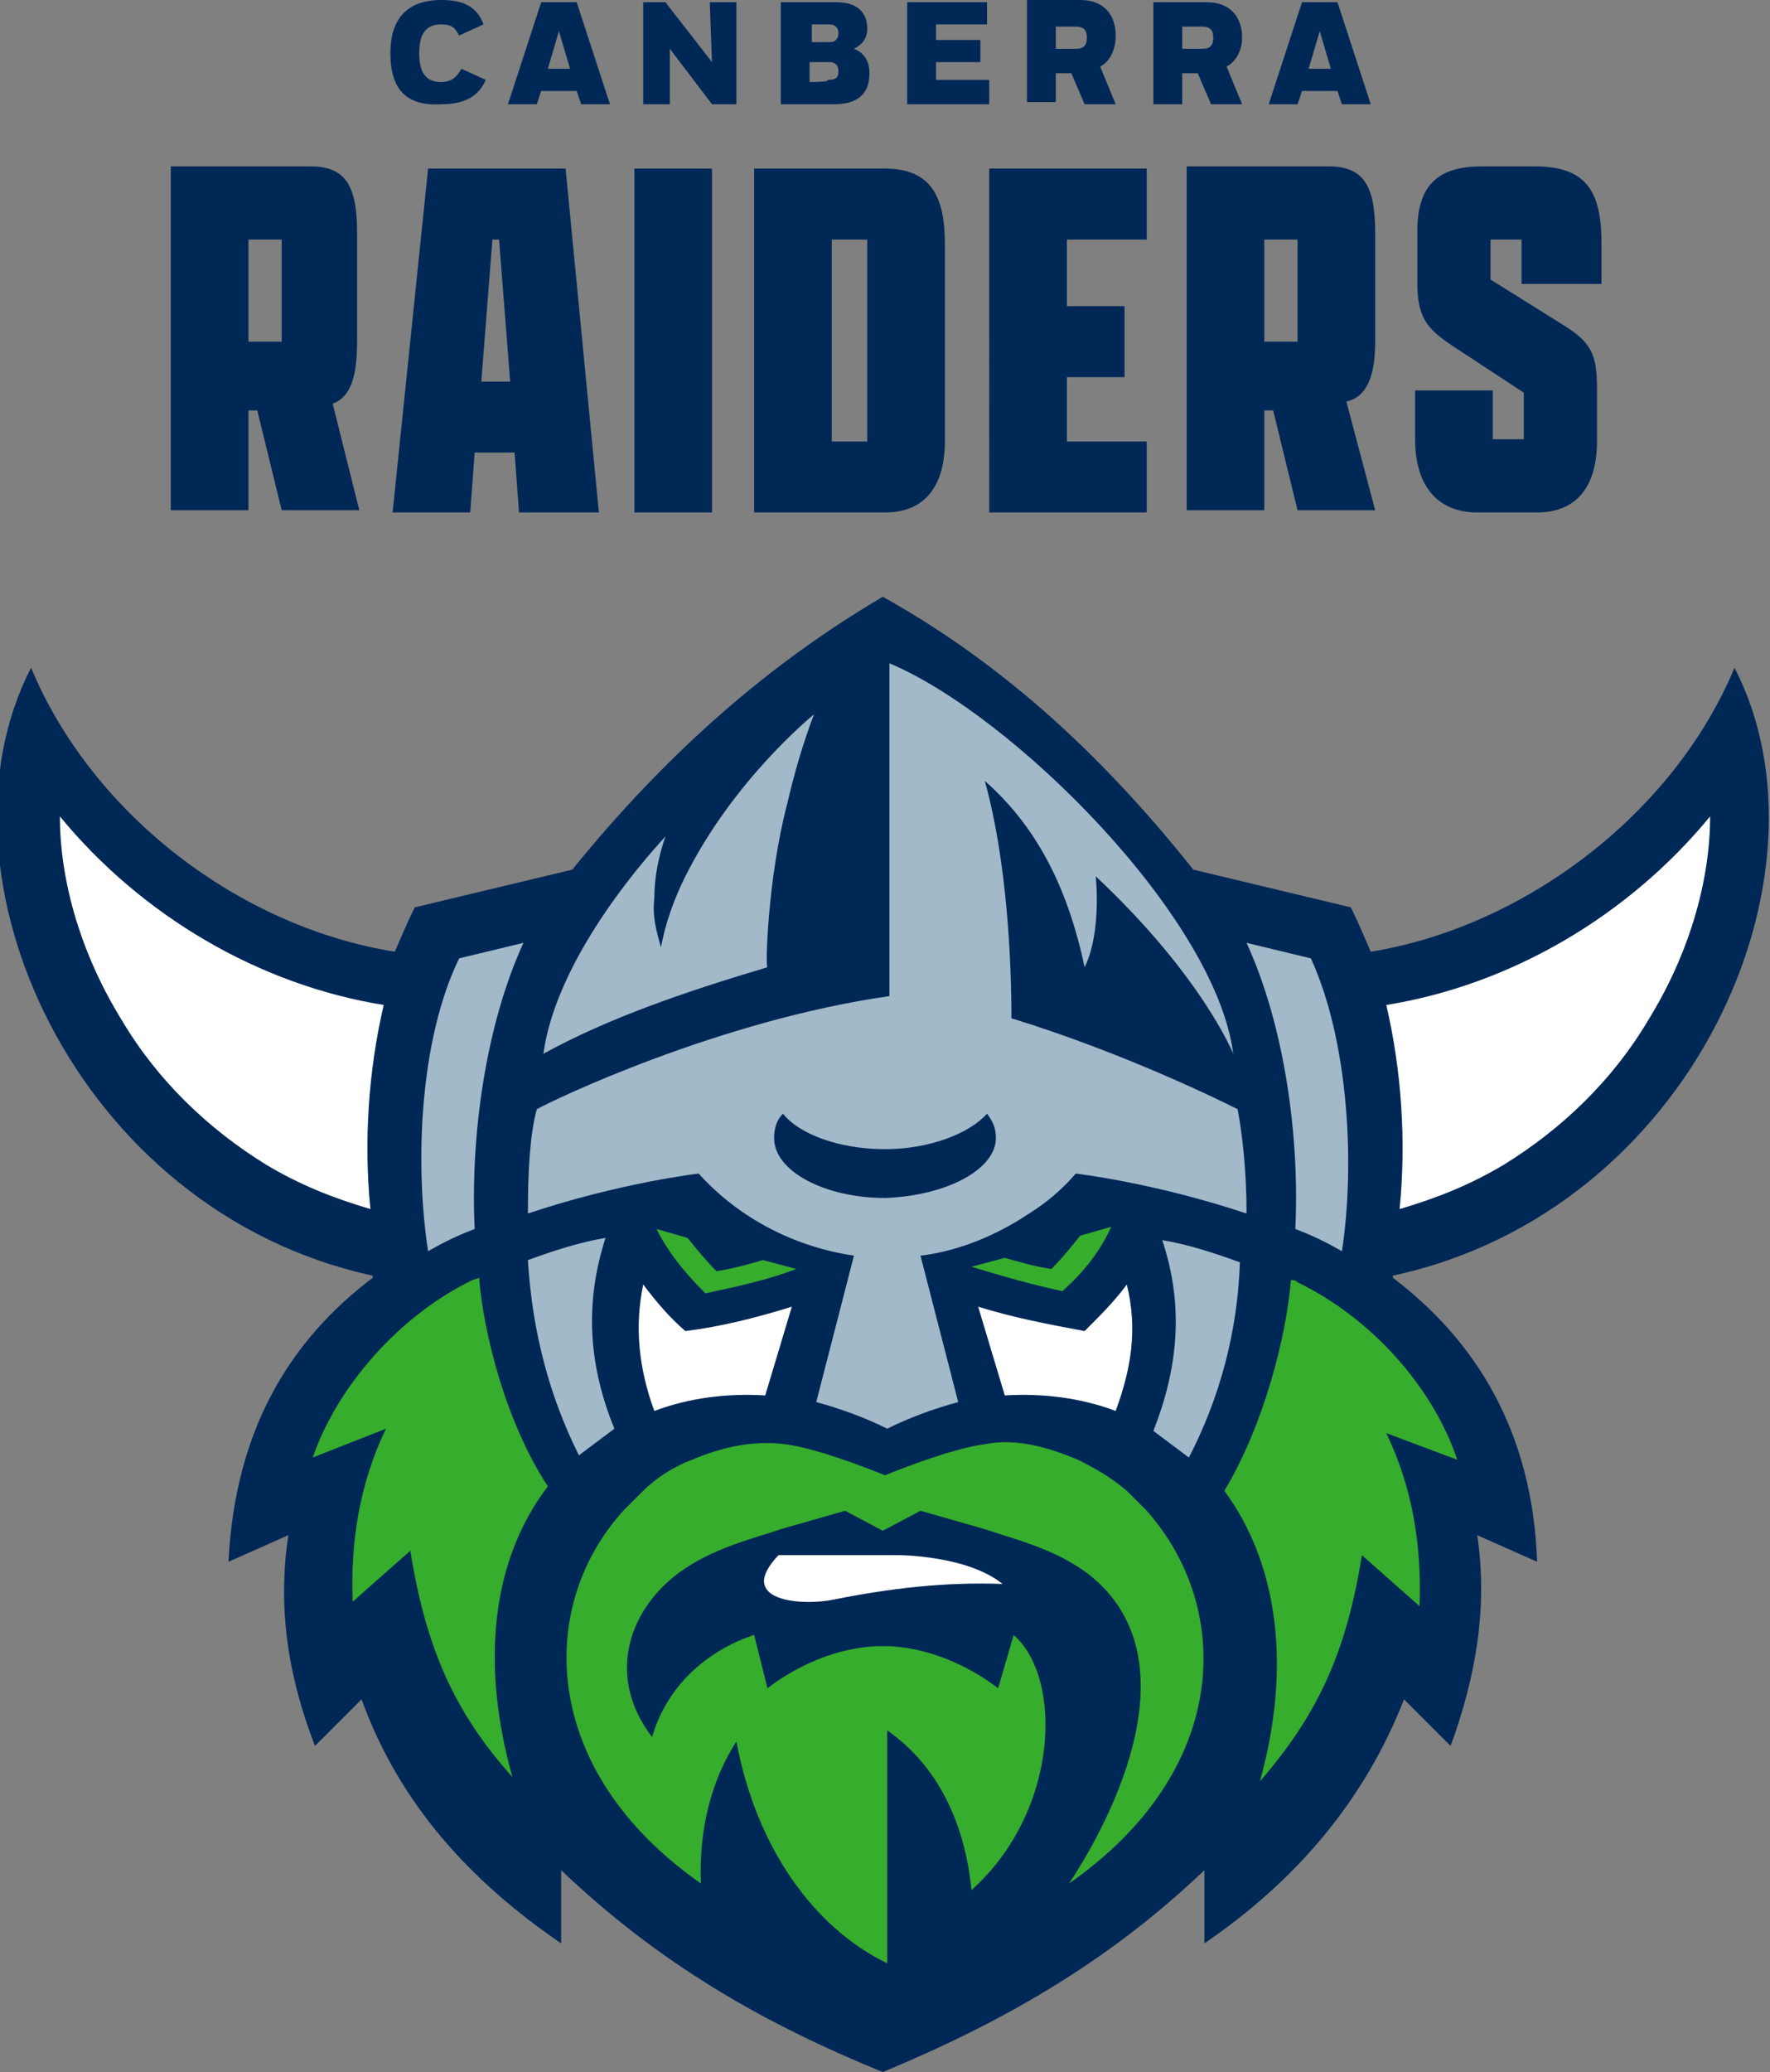 <?xml version="1.0" encoding="utf-8"?>
<!-- Generator: Adobe Illustrator 28.0.0, SVG Export Plug-In . SVG Version: 6.00 Build 0)  -->
<svg version="1.1" id="Layer_1" xmlns="http://www.w3.org/2000/svg" xmlns:xlink="http://www.w3.org/1999/xlink" x="0px" y="0px"
	 viewBox="0 0 79.8 93.4" style="enable-background:new 0 0 79.8 93.4;" xml:space="preserve">
<rect x="0" y="0" width="79.8" height="93.4" fill="#808080" stroke="none"/>
<style type="text/css">
	.st0{fill:#002856;}
	.st1{fill:#FFFFFF;}
	.st2{fill:#36AD2D;}
	.st3{fill:#A1B9C9;}
</style>
<path class="st0" d="M16.1,15.4v-4.9c0-2.1-0.5-3-2.1-3H7.7v15.5h3.5v-4.5h0.4l1.1,4.5h3.5L15,18.2C15.8,17.9,16.1,17,16.1,15.4z
	 M12.7,15.4h-1.5v-4.6h1.5V15.4z M19.3,7.6l-1.6,15.5h3.5l0.2-2.7h1.8l0.2,2.7H27L25.5,7.6H19.3z M21.7,17.2l0.5-6.4h0.3l0.5,6.4
	H21.7z M28.6,7.6h3.5v15.5h-3.5C28.6,23.1,28.6,7.6,28.6,7.6z M39.9,7.6H34v15.5h5.9c2.1,0,2.7-1.6,2.7-3.2V11
	C42.6,8.9,42,7.6,39.9,7.6z M39.1,19.9h-1.6v-9.1h1.6C39.1,10.8,39.1,19.9,39.1,19.9z M44.6,7.6h7.1v3.2h-3.6v3h2.6V17h-2.6v2.9h3.6
	v3.2h-7.1C44.6,23.1,44.6,7.6,44.6,7.6z M62,15.4v-4.9c0-2.1-0.5-3-2.1-3h-6.4v15.5h3.5v-4.5h0.4l1.1,4.5h3.5l-1.3-4.9
	C61.6,17.9,62,17,62,15.4z M58.5,15.4h-1.5v-4.6h1.5C58.5,10.8,58.5,15.4,58.5,15.4z M68.6,12.8v-2h-1.4v1.8l3.2,2
	c1.3,0.8,1.6,1.3,1.6,2.9v2.4c0,2-0.9,3.2-2.7,3.2h-2.7c-1.7,0-2.8-1.1-2.8-3.3v-2.2h3.5v2.2h1.4v-2.1l-3.2-2.1
	c-1.2-0.8-1.6-1.3-1.6-2.9v-2.3c0-2.2,1.1-2.9,2.9-2.9h2.4c2.2,0,3,1,3,3.4v1.9L68.6,12.8C68.6,12.8,68.6,12.8,68.6,12.8z M17.6,2.4
	c0-1.6,0.8-2.4,2.3-2.4c1,0,1.6,0.3,1.9,1.1l-1.1,0.5c-0.2-0.4-0.4-0.5-0.8-0.5c-0.6,0-1,0.3-1,1.3c0,1,0.4,1.3,1,1.3
	c0.4,0,0.7-0.2,0.9-0.6l1.1,0.5c-0.3,0.7-0.9,1.1-2,1.1C18.3,4.8,17.6,4,17.6,2.4C17.6,2.4,17.6,2.4,17.6,2.4z M24.4,0.1l-1.5,4.6
	h1.3l0.2-0.6H26l0.2,0.6h1.3L26,0.1L24.4,0.1C24.4,0.1,24.4,0.1,24.4,0.1z M24.7,3.1l0.5-1.7l0.5,1.7H24.7L24.7,3.1z M32,0.1h1.2
	v4.6h-1.1l-1.9-2.5l0,2.5H29V0.1h1l2.1,2.7C32.1,2.8,32,0.1,32,0.1z M39.2,3.3c0-0.5-0.2-0.9-0.7-1.1c0.4-0.2,0.6-0.5,0.6-0.9
	c0-0.7-0.4-1.2-1.4-1.2h-2.5v4.6h2.4C38.7,4.7,39.2,4.2,39.2,3.3z M36.5,1.1h0.9c0.3,0,0.4,0.2,0.4,0.4c0,0.2-0.1,0.4-0.4,0.4h-0.8
	V1.1z M36.5,3.7V2.8h0.9c0.3,0,0.4,0.2,0.4,0.4c0,0.3-0.1,0.4-0.5,0.4C37.5,3.7,36.5,3.7,36.5,3.7z M44.6,4.7h-3.7V0.1h3.6v1h-2.3
	v0.7h2v1h-2v0.8h2.4V4.7C44.6,4.7,44.6,4.7,44.6,4.7z M47.6,3.3h0.7l0.6,1.4h1.4L49.6,3c0.4-0.2,0.7-0.7,0.7-1.4
	c0-0.9-0.5-1.6-1.6-1.6h-2.4v4.6h1.3L47.6,3.3C47.6,3.3,47.6,3.3,47.6,3.3z M47.6,1.2h0.9c0.4,0,0.5,0.2,0.5,0.5
	c0,0.4-0.2,0.5-0.5,0.5h-0.9C47.6,2.2,47.6,1.2,47.6,1.2z M54.6,4.7H56L55.3,3C55.7,2.8,56,2.3,56,1.7c0-0.9-0.5-1.6-1.6-1.6H52v4.6
	h1.3V3.3H54L54.6,4.7z M53.3,1.2h0.9c0.4,0,0.5,0.2,0.5,0.5c0,0.4-0.2,0.5-0.5,0.5h-0.9C53.3,2.2,53.3,1.2,53.3,1.2z M58.7,4.1h1.6
	l0.2,0.6h1.3l-1.5-4.6h-1.6l-1.5,4.6h1.3L58.7,4.1z M59.5,1.4L60,3.1h-1L59.5,1.4C59.5,1.4,59.5,1.4,59.5,1.4z M78.2,30.1
	c-2.8,6.7-9.6,11.7-16.4,12.8c-0.3-0.7-0.6-1.4-0.9-2l-7.1-1.7c-4.3-5.4-8.8-9.4-14-12.3c-5.1,3-9.7,7-14,12.3l-7.1,1.7
	c-0.3,0.6-0.6,1.3-0.9,2c-6.9-1.1-13.6-6.1-16.4-12.8c-4.8,9.3,2,24.5,15.4,27.4c0,0,0,0.1,0,0.1c-3.7,2.8-6.2,6.8-6.5,12.8l2.7-1.2
	c-0.5,3.3,0,6.4,1.2,9.5l2.1-2.1c1.7,4.7,4.9,8.2,9,11v-3.3c4.4,4.2,9.1,6.9,14.5,9.1c5.3-2.2,10.1-4.9,14.5-9.1v3.3
	c4.1-2.8,7.2-6.4,9-11l2.1,2.1c1.1-3,1.7-6.2,1.2-9.5l2.7,1.2c-0.2-5.9-2.8-10-6.5-12.8c0,0,0-0.1,0-0.1
	C76.3,54.6,83,39.4,78.2,30.1C78.2,30.1,78.2,30.1,78.2,30.1z"/>
<path class="st1" d="M77.1,36.8c0,3-1,6.3-2.8,9.2c-1.6,2.7-3.9,4.9-6.5,6.5c-1.5,0.9-3,1.5-4.7,2c0.3-3,0.1-6.2-0.6-9.2
	C68.1,44.4,73.4,41.3,77.1,36.8L77.1,36.8L77.1,36.8z M2.7,36.8c0,3,1,6.3,2.8,9.2c1.6,2.7,3.9,4.9,6.5,6.5c1.5,0.9,3,1.5,4.7,2
	c-0.3-3-0.1-6.2,0.6-9.2C11.7,44.4,6.4,41.3,2.7,36.8L2.7,36.8z M35.7,58.9c-1.6,0.5-3.2,0.9-4.8,1.1c-0.7-0.6-1.3-1.3-1.9-2.1
	c-0.4,1.9-0.2,3.8,0.5,5.7c1.6-0.6,3.3-0.8,5-0.7C34.5,62.9,35.7,58.9,35.7,58.9z M48.9,60c-1.6-0.3-3.2-0.6-4.8-1.1l1.2,4
	c1.7-0.1,3.4,0.1,5,0.7c0.7-1.9,1-3.7,0.5-5.7C50.3,58.6,49.6,59.3,48.9,60z M35.1,70.1c-2,2.1,1.1,2.3,2.5,2c2.5-0.5,5-0.8,7.6-0.7
	c-1.6-1.3-4.7-1.3-4.7-1.3H35.1L35.1,70.1z"/>
<path class="st2" d="M31.8,58.3c-1-1-1.7-1.9-2.2-2.9l1.4,0.4c0.4,0.5,0.8,1,1.3,1.5c0.7-0.1,1.4-0.3,2.1-0.5l1.5,0.4
	C34.6,57.7,33.2,58,31.8,58.3C31.8,58.3,31.8,58.3,31.8,58.3z M50.1,55.3l-1.4,0.4c-0.4,0.5-0.8,1-1.3,1.5c-0.7-0.1-1.4-0.3-2.1-0.5
	l-1.5,0.4c1.3,0.4,2.7,0.8,4.1,1.1C48.9,57.3,49.6,56.4,50.1,55.3C50.1,55.4,50.1,55.3,50.1,55.3z M21.6,57.6l-0.3,0.1
	c-3.3,1.6-6.1,4.8-7.2,8l3.3-1.3c-1.2,2.5-1.6,5.1-1.5,7.8l2.6-2.3c0.7,4.4,2,7.3,4.6,10.2c-1.4-5-1-9.7,1.6-13.1
	C22.8,64.1,21.8,60.1,21.6,57.6C21.6,57.6,21.6,57.6,21.6,57.6z M65.7,65.8c-1.1-3.3-3.9-6.4-7.2-8c-0.1-0.1-0.2-0.1-0.3-0.1
	c-0.2,2.5-1.2,6.5-3,9.5c2.5,3.4,3,8.1,1.6,13.1c2.6-3,3.9-5.8,4.6-10.2l2.6,2.3c0.1-2.7-0.3-5.3-1.5-7.8L65.7,65.8L65.7,65.8z
	 M50.8,67.2c-0.7-0.6-1.4-1-2.2-1.4c-1.2-0.5-2.7-1-4.2-0.7c-1.6,0.2-4.5,1.4-4.5,1.4s-2.9-1.2-4.5-1.4c-1.6-0.2-3,0.2-4.2,0.7
	c-0.8,0.3-1.6,0.8-2.2,1.4c-0.3,0.3-0.6,0.6-0.9,0.9c-3.9,4.3-3.8,11.7,3.5,16.8c-0.1-2.5,0.5-4.7,1.6-6.4c0.9,4.8,3.5,8.4,6.8,10
	V78c2.3,1.6,3.5,4.2,3.8,7.2c4-3.6,4.1-9.6,1.9-11.5L45,76.1c-1.3-1-3.2-1.9-5.2-1.9c-2,0-3.9,0.9-5.2,1.9l-0.6-2.4
	c-0.1,0-0.2,0.1-0.3,0.1c-2.1,0.8-3.7,2.4-4.3,4.5c-2-2.6-1.2-5.6,1.2-7.4c1.5-1.1,3.2-1.5,4.7-2l2.8-0.8l1.7,0.9l1.7-0.9l2.8,0.8
	c1.5,0.5,3.2,0.9,4.7,2c4.6,3.5,1.7,10.2-0.8,14c7.3-5.1,7.4-12.4,3.5-16.8C51.4,67.8,51.1,67.5,50.8,67.2
	C50.8,67.2,50.8,67.2,50.8,67.2z"/>
<path class="st3" d="M23.6,42.5c-1.7,3.7-2.4,8.7-2.2,12.9c-0.8,0.3-1.4,0.6-2.1,1c-0.6-3.9-0.4-9.5,1.4-13.2L23.6,42.5
	C23.6,42.5,23.6,42.5,23.6,42.5z M59.1,43.2l-2.9-0.7c1.7,3.7,2.4,8.7,2.2,12.9c0.8,0.3,1.4,0.6,2.1,1
	C61.1,52.5,60.8,46.9,59.1,43.2C59.1,43.2,59.1,43.2,59.1,43.2z M27.3,55.8c-1.2,0.2-2.4,0.6-3.5,1c0.2,3.3,1,6.2,2.3,8.8l1.6-1.2
	C26.6,61.7,26.3,58.9,27.3,55.8C27.3,55.8,27.3,55.8,27.3,55.8z M52,64.5l1.6,1.2c1.4-2.7,2.2-5.7,2.3-8.8c-1.1-0.4-2.3-0.8-3.5-1
	C53.4,58.9,53.1,61.7,52,64.5L52,64.5z M55.8,50c0.2,1.1,0.4,2.7,0.4,4.7c-4.2-1.4-7.7-1.8-7.7-1.8c-0.6,0.7-1.3,1.3-2.1,1.8
	c-1.5,1-3.2,1.7-4.9,1.9l1.7,6.6c-1.1,0.3-2.2,0.7-3.2,1.2c-1-0.5-2.1-0.9-3.2-1.2l1.7-6.6c-2.7-0.4-5.2-1.7-7-3.7
	c0,0-3.5,0.4-7.7,1.8c0-2,0.1-3.6,0.4-4.7c0.7-0.4,8.2-4,15.9-5.1v-15c5.5,2.3,14.7,11.4,15.5,17.6c0,0-1.4-3.5-6.2-8
	c0.1,1,0.1,2.9-0.5,4.1c-0.7-3.3-2-6.2-4.5-8.4c1,3.6,1.2,8.1,1.2,10.7C50.8,47.5,55.2,49.7,55.8,50C55.8,50,55.8,50,55.8,50z
	 M44.9,51.3c0-0.4-0.1-0.7-0.4-1.1c-0.8,0.9-2.6,1.6-4.6,1.6c-2.1,0-3.9-0.7-4.6-1.6c-0.3,0.3-0.4,0.7-0.4,1.1c0,1.5,2.3,2.7,5,2.7
	C42.7,53.9,44.9,52.7,44.9,51.3z M35.5,36.2c0.3-1.3,0.7-2.7,1.2-4c0,0-3.6,2.9-5.8,7.3c-0.5,1-0.9,2.1-1.1,3.2
	c-0.2-0.7-0.4-1.4-0.3-2.2c0-1,0.2-1.9,0.5-2.8c-2.9,3.2-5.1,6.8-5.5,9.8c2.9-1.6,6.4-2.8,10.1-3.9C34.5,43.7,34.6,39.6,35.5,36.2z"
	/>
</svg>
